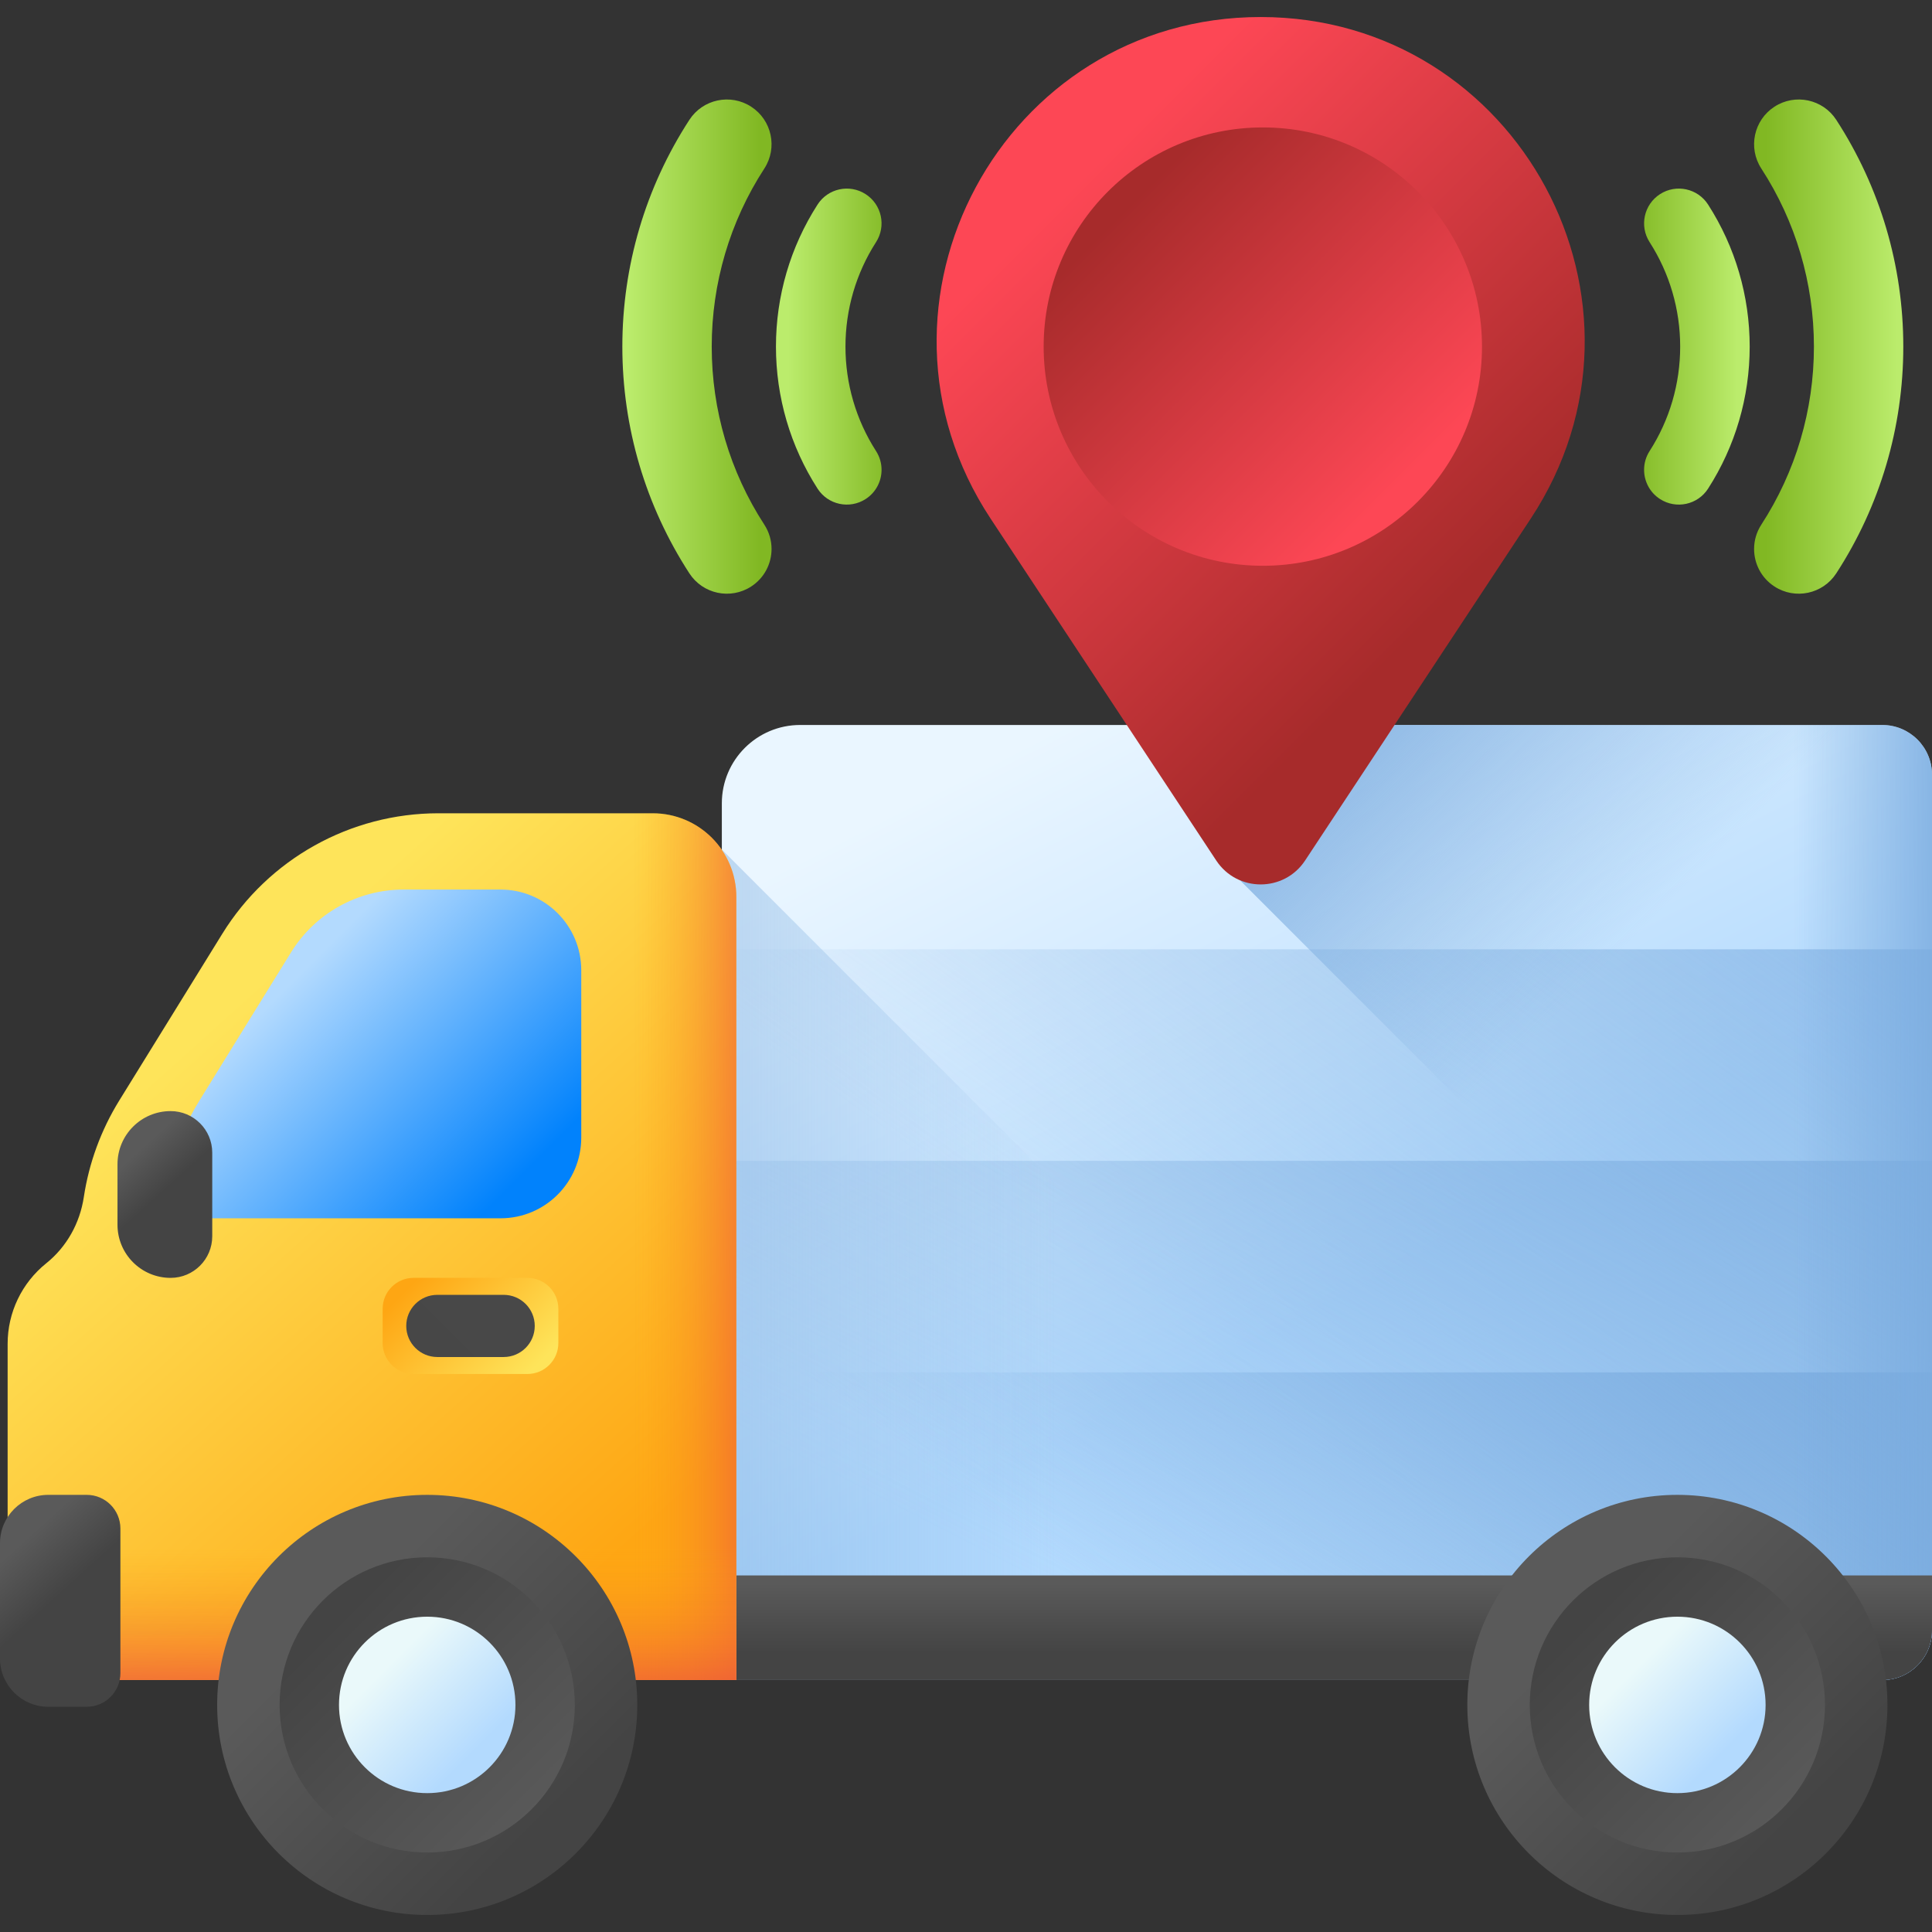 <?xml version="1.0" encoding="UTF-8"?> <svg xmlns="http://www.w3.org/2000/svg" xmlns:xlink="http://www.w3.org/1999/xlink" id="Capa_1" height="512" viewBox="0 0 510 510" width="512"><rect x="0" y="0" width="510" height="510" fill="#333333" stroke="none"/><linearGradient id="lg1"><stop offset="0" stop-color="#bbec6c"></stop><stop offset="1" stop-color="#81b823"></stop></linearGradient><linearGradient id="SVGID_1_" gradientTransform="matrix(0 1 -1 0 -491.979 1003.138)" gradientUnits="userSpaceOnUse" x1="-911.643" x2="-911.643" xlink:href="#lg1" y1="-950.633" y2="-922.813"></linearGradient><linearGradient id="SVGID_00000044881295243142487470000001963326898786853525_" gradientTransform="matrix(0 1 -1 0 -491.979 1003.138)" gradientUnits="userSpaceOnUse" x1="-911.643" x2="-911.643" xlink:href="#lg1" y1="-992.878" y2="-958.173"></linearGradient><linearGradient id="SVGID_00000021095784420506792210000003757083813605466262_" gradientTransform="matrix(0 1 1 0 882.539 1003.138)" gradientUnits="userSpaceOnUse" x1="-911.643" x2="-911.643" xlink:href="#lg1" y1="-674.485" y2="-646.665"></linearGradient><linearGradient id="SVGID_00000127744295682052065060000004159766399409781125_" gradientTransform="matrix(0 1 1 0 882.539 1003.138)" gradientUnits="userSpaceOnUse" x1="-911.643" x2="-911.643" xlink:href="#lg1" y1="-716.73" y2="-682.025"></linearGradient><linearGradient id="SVGID_00000142148937799360227980000016422405267806351005_" gradientUnits="userSpaceOnUse" x1="282.697" x2="359.47" y1="189.93" y2="340.444"><stop offset="0" stop-color="#eaf6ff"></stop><stop offset="1" stop-color="#b3dafe"></stop></linearGradient><linearGradient id="lg2"><stop offset="0" stop-color="#7bacdf" stop-opacity="0"></stop><stop offset="1" stop-color="#7bacdf"></stop></linearGradient><linearGradient id="SVGID_00000123399673364070714810000007825000594815073959_" gradientUnits="userSpaceOnUse" x1="331.314" x2="516.511" xlink:href="#lg2" y1="368.927" y2="111.672"></linearGradient><linearGradient id="SVGID_00000098929757646732180110000002699078426950541747_" gradientUnits="userSpaceOnUse" x1="315.032" x2="457.128" xlink:href="#lg2" y1="438.465" y2="162.354"></linearGradient><linearGradient id="SVGID_00000072277353445244744710000000727337025273084072_" gradientUnits="userSpaceOnUse" x1="317.455" x2="440.022" xlink:href="#lg2" y1="441.972" y2="279.673"></linearGradient><linearGradient id="SVGID_00000060748641502425103800000012370628858081187506_" gradientUnits="userSpaceOnUse" x1="473.511" x2="517.999" xlink:href="#lg2" y1="317.43" y2="317.43"></linearGradient><linearGradient id="SVGID_00000139281168821640795080000007244920892833945986_" gradientUnits="userSpaceOnUse" x1="278.595" x2="67.549" xlink:href="#lg2" y1="333.869" y2="333.869"></linearGradient><linearGradient id="lg3"><stop offset="0" stop-color="#5a5a5a"></stop><stop offset="1" stop-color="#444"></stop></linearGradient><linearGradient id="SVGID_00000065045097887972237940000004199240071959084734_" gradientUnits="userSpaceOnUse" x1="352.183" x2="352.183" xlink:href="#lg3" y1="417.896" y2="436.093"></linearGradient><linearGradient id="lg4"><stop offset="0" stop-color="#fee45a"></stop><stop offset="1" stop-color="#fea613"></stop></linearGradient><linearGradient id="SVGID_00000092421729961889969060000016663791045005083033_" gradientUnits="userSpaceOnUse" x1="49.713" x2="167.454" xlink:href="#lg4" y1="275.927" y2="406.824"></linearGradient><linearGradient id="lg5"><stop offset="0" stop-color="#fea613" stop-opacity="0"></stop><stop offset="1" stop-color="#e94444"></stop></linearGradient><linearGradient id="SVGID_00000097482551945462807960000007106392574757902005_" gradientUnits="userSpaceOnUse" x1="167.216" x2="208.888" xlink:href="#lg5" y1="329.084" y2="329.084"></linearGradient><linearGradient id="SVGID_00000125564224963139620120000013056955632881558660_" gradientUnits="userSpaceOnUse" x1="98.192" x2="98.192" xlink:href="#lg5" y1="408.487" y2="455.546"></linearGradient><linearGradient id="SVGID_00000014619981062038572550000012987050336101014411_" gradientUnits="userSpaceOnUse" x1="76.585" x2="132.527" y1="259.602" y2="315.544"><stop offset="0" stop-color="#b3dafe"></stop><stop offset="1" stop-color="#0182fc"></stop></linearGradient><linearGradient id="SVGID_00000018202985848766044380000000638726374978481029_" gradientUnits="userSpaceOnUse" x1="138.147" x2="110.951" xlink:href="#lg4" y1="363.958" y2="336.763"></linearGradient><linearGradient id="SVGID_00000085238835472210625810000014779206542906436248_" gradientTransform="matrix(0 1 -1 0 2972.315 -372.125)" gradientUnits="userSpaceOnUse" x1="443.11" x2="779.039" xlink:href="#lg3" y1="2568.389" y2="2905.16"></linearGradient><linearGradient id="SVGID_00000038392555348176896750000012928997245468978366_" gradientUnits="userSpaceOnUse" x1="4.22" x2="15.646" xlink:href="#lg3" y1="408.516" y2="421.118"></linearGradient><linearGradient id="SVGID_00000067923819852985320120000015351454701444885383_" gradientUnits="userSpaceOnUse" x1="35.118" x2="43.412" xlink:href="#lg3" y1="305.113" y2="314.26"></linearGradient><linearGradient id="SVGID_00000054259417635857679800000008791294867261913787_" gradientUnits="userSpaceOnUse" x1="89.721" x2="143.533" xlink:href="#lg3" y1="427.003" y2="480.814"></linearGradient><linearGradient id="SVGID_00000052102343081755574190000014985998883661324207_" gradientUnits="userSpaceOnUse" x1="143.491" x2="89.529" xlink:href="#lg3" y1="480.772" y2="426.81"></linearGradient><linearGradient id="lg6"><stop offset="0" stop-color="#eaf9fa"></stop><stop offset="1" stop-color="#b3dafe"></stop></linearGradient><linearGradient id="SVGID_00000085216416347308571450000016137385785466262173_" gradientUnits="userSpaceOnUse" x1="102.461" x2="125.099" xlink:href="#lg6" y1="439.743" y2="462.38"></linearGradient><linearGradient id="SVGID_00000015326268858495457080000014500555980454708137_" gradientUnits="userSpaceOnUse" x1="419.734" x2="473.545" xlink:href="#lg3" y1="427.003" y2="480.814"></linearGradient><linearGradient id="SVGID_00000026845878417265663380000004634019159542284220_" gradientUnits="userSpaceOnUse" x1="473.504" x2="419.542" xlink:href="#lg3" y1="480.772" y2="426.81"></linearGradient><linearGradient id="SVGID_00000018917960195124169220000007003115603641565106_" gradientUnits="userSpaceOnUse" x1="432.474" x2="455.112" xlink:href="#lg6" y1="439.743" y2="462.38"></linearGradient><linearGradient id="SVGID_00000128467028504171242340000012476555479465458081_" gradientUnits="userSpaceOnUse" x1="440.82" x2="360.676" xlink:href="#lg2" y1="237.877" y2="157.732"></linearGradient><linearGradient id="lg7"><stop offset="0" stop-color="#fd4755"></stop><stop offset="1" stop-color="#a72b2b"></stop></linearGradient><linearGradient id="SVGID_00000022560748535207581960000017790087789317759148_" gradientUnits="userSpaceOnUse" x1="280.393" x2="384.814" xlink:href="#lg7" y1="51.766" y2="156.187"></linearGradient><linearGradient id="SVGID_00000068667696260508205040000007539157321797542068_" gradientUnits="userSpaceOnUse" x1="369.593" x2="297.017" xlink:href="#lg7" y1="127.734" y2="55.158"></linearGradient><g><g><g><path d="m450.892 128.986c7.185-11.183 10.983-24.147 10.983-37.492s-3.798-26.309-10.982-37.492c-2.739-4.263-8.416-5.499-12.679-2.76s-5.498 8.415-2.76 12.679c5.28 8.218 8.071 17.753 8.071 27.573s-2.791 19.355-8.071 27.573c-.986 1.535-1.457 3.252-1.457 4.951 0 3.019 1.488 5.975 4.217 7.728 4.263 2.739 9.94 1.504 12.678-2.76z" fill="url(#SVGID_1_)"></path><path d="m484.728 151.352c11.577-17.824 17.696-38.522 17.696-59.857s-6.119-42.033-17.696-59.857c-3.549-5.464-10.855-7.016-16.319-3.468-5.464 3.549-7.016 10.856-3.467 16.319 9.086 13.989 13.888 30.243 13.888 47.006 0 16.762-4.803 33.017-13.888 47.006-1.289 1.985-1.905 4.212-1.905 6.414 0 3.861 1.893 7.645 5.372 9.904 5.465 3.549 12.771 1.996 16.319-3.467z" fill="url(#SVGID_00000044881295243142487470000001963326898786853525_)"></path></g><g><path d="m215.815 128.986c-7.185-11.183-10.983-24.147-10.983-37.492s3.798-26.309 10.982-37.492c2.739-4.263 8.416-5.499 12.679-2.76s5.498 8.415 2.76 12.679c-5.28 8.218-8.071 17.753-8.071 27.573s2.791 19.355 8.071 27.573c.986 1.535 1.457 3.252 1.457 4.951 0 3.019-1.488 5.975-4.217 7.728-4.262 2.739-9.939 1.504-12.678-2.76z" fill="url(#SVGID_00000021095784420506792210000003757083813605466262_)"></path><path d="m181.979 151.352c-11.577-17.824-17.696-38.522-17.696-59.857s6.119-42.033 17.696-59.857c3.549-5.464 10.855-7.016 16.319-3.468 5.464 3.549 7.016 10.856 3.467 16.319-9.086 13.989-13.888 30.243-13.888 47.006 0 16.762 4.803 33.017 13.888 47.006 1.289 1.985 1.905 4.212 1.905 6.414 0 3.861-1.893 7.645-5.373 9.904-5.463 3.549-12.769 1.996-16.318-3.467z" fill="url(#SVGID_00000127744295682052065060000004159766399409781125_)"></path></g></g><g><g><g><path d="m496.869 443.484h-306.322v-231.429c0-11.421 9.259-20.68 20.68-20.68h285.642c7.252 0 13.13 5.879 13.13 13.13v225.849c0 7.251-5.879 13.13-13.13 13.13z" fill="url(#SVGID_00000142148937799360227980000016422405267806351005_)"></path><g><path d="m510 250.593v179.759c0 7.253-5.879 13.132-13.132 13.132h-306.322v-192.891z" fill="url(#SVGID_00000123399673364070714810000007825000594815073959_)"></path><path d="m510 306.435v123.917c0 7.253-5.879 13.132-13.132 13.132h-306.322v-137.049z" fill="url(#SVGID_00000098929757646732180110000002699078426950541747_)"></path><path d="m496.868 443.484h-306.322v-81.207h319.454v68.075c0 7.253-5.879 13.132-13.132 13.132z" fill="url(#SVGID_00000072277353445244744710000000727337025273084072_)"></path></g><path d="m496.869 191.375h-77.127v252.109h77.127c7.252 0 13.13-5.879 13.13-13.13v-225.849c0-7.251-5.879-13.13-13.13-13.13z" fill="url(#SVGID_00000060748641502425103800000012370628858081187506_)"></path><path d="m190.547 224.253v219.231h219.231z" fill="url(#SVGID_00000139281168821640795080000007244920892833945986_)"></path><path d="m194.367 415.88v27.604h302.501c7.252 0 13.13-5.879 13.13-13.13v-14.474z" fill="url(#SVGID_00000065045097887972237940000004199240071959084734_)"></path></g><g><path d="m172.293 214.684h-56.562c-23.241 0-44.826 12.035-57.044 31.805l-27.205 44.022c-4.826 7.81-7.996 16.487-9.357 25.496-1.037 6.865-4.507 13.127-9.922 17.473-6.44 5.169-10.187 12.98-10.187 21.238v69.088c0 10.867 8.81 19.677 19.677 19.677h21.747 26.126 124.802v-206.724c-.001-12.191-9.884-22.075-22.075-22.075z" fill="url(#SVGID_00000092421729961889969060000016663791045005083033_)"></path><path d="m172.293 214.685h-31.132v228.799h53.206v-206.725c0-12.192-9.883-22.074-22.074-22.074z" fill="url(#SVGID_00000097482551945462807960000007106392574757902005_)"></path><path d="m2.017 369.833v53.974c0 10.867 8.81 19.677 19.677 19.677h21.746 26.126 124.802v-73.651z" fill="url(#SVGID_00000125564224963139620120000013056955632881558660_)"></path><path d="m132.138 321.599c11.764 0 21.3-9.536 21.3-21.3v-44.179c0-11.764-9.536-21.3-21.3-21.3h-25.59c-12.107 0-23.352 6.269-29.716 16.569l-24.177 39.123c-3.829 6.195-6.613 12.937-8.28 19.957-1.348 5.678 2.959 11.131 8.795 11.131h78.968z" fill="url(#SVGID_00000014619981062038572550000012987050336101014411_)"></path><path d="m139.229 362.698h-30.057c-4.506 0-8.16-3.653-8.16-8.16v-9.054c0-4.506 3.653-8.16 8.16-8.16h30.057c4.506 0 8.16 3.653 8.16 8.16v9.054c0 4.507-3.654 8.16-8.16 8.16z" fill="url(#SVGID_00000018202985848766044380000000638726374978481029_)"></path><path d="m141.161 350.012c0-4.533-3.674-8.207-8.207-8.207h-17.508c-4.532 0-8.207 3.674-8.207 8.207s3.674 8.207 8.207 8.207h17.508c4.533 0 8.207-3.675 8.207-8.207z" fill="url(#SVGID_00000085238835472210625810000014779206542906436248_)"></path><path d="m12.751 450.546h10.143c4.909 0 8.888-3.979 8.888-8.888v-38.165c0-4.909-3.979-8.888-8.888-8.888h-10.143c-7.042 0-12.751 5.709-12.751 12.751v30.438c0 7.043 5.709 12.752 12.751 12.752z" fill="url(#SVGID_00000038392555348176896750000012928997245468978366_)"></path><path d="m45.041 337.326c6.067 0 10.986-4.918 10.986-10.986v-22.052c0-6.067-4.918-10.986-10.986-10.986-7.746 0-14.026 6.28-14.026 14.026v15.971c0 7.747 6.279 14.027 14.026 14.027z" fill="url(#SVGID_00000067923819852985320120000015351454701444885383_)"></path></g><g><circle cx="112.774" cy="450.055" fill="url(#SVGID_00000054259417635857679800000008791294867261913787_)" r="55.45"></circle><circle cx="112.774" cy="450.055" fill="url(#SVGID_00000052102343081755574190000014985998883661324207_)" r="38.963"></circle><circle cx="112.774" cy="450.055" fill="url(#SVGID_00000085216416347308571450000016137385785466262173_)" r="23.289"></circle></g><g><g><circle cx="442.786" cy="450.055" fill="url(#SVGID_00000015326268858495457080000014500555980454708137_)" r="55.45"></circle><circle cx="442.786" cy="450.055" fill="url(#SVGID_00000026845878417265663380000004634019159542284220_)" r="38.963"></circle><circle cx="442.786" cy="450.055" fill="url(#SVGID_00000018917960195124169220000007003115603641565106_)" r="23.289"></circle></g></g></g><path d="m496.869 191.375h-172.168v38.371l185.298 185.298v-210.539c0-7.251-5.879-13.13-13.13-13.13z" fill="url(#SVGID_00000128467028504171242340000012476555479465458081_)"></path><g><path d="m344.51 227.157 59.549-90.226c37.472-56.776-3.246-132.437-71.273-132.437-68.027 0-108.745 75.661-71.273 132.437l59.549 90.226c5.552 8.413 17.896 8.413 23.448 0z" fill="url(#SVGID_00000022560748535207581960000017790087789317759148_)"></path><circle cx="333.354" cy="91.495" fill="url(#SVGID_00000068667696260508205040000007539157321797542068_)" r="57.854"></circle></g></g></g></svg> 